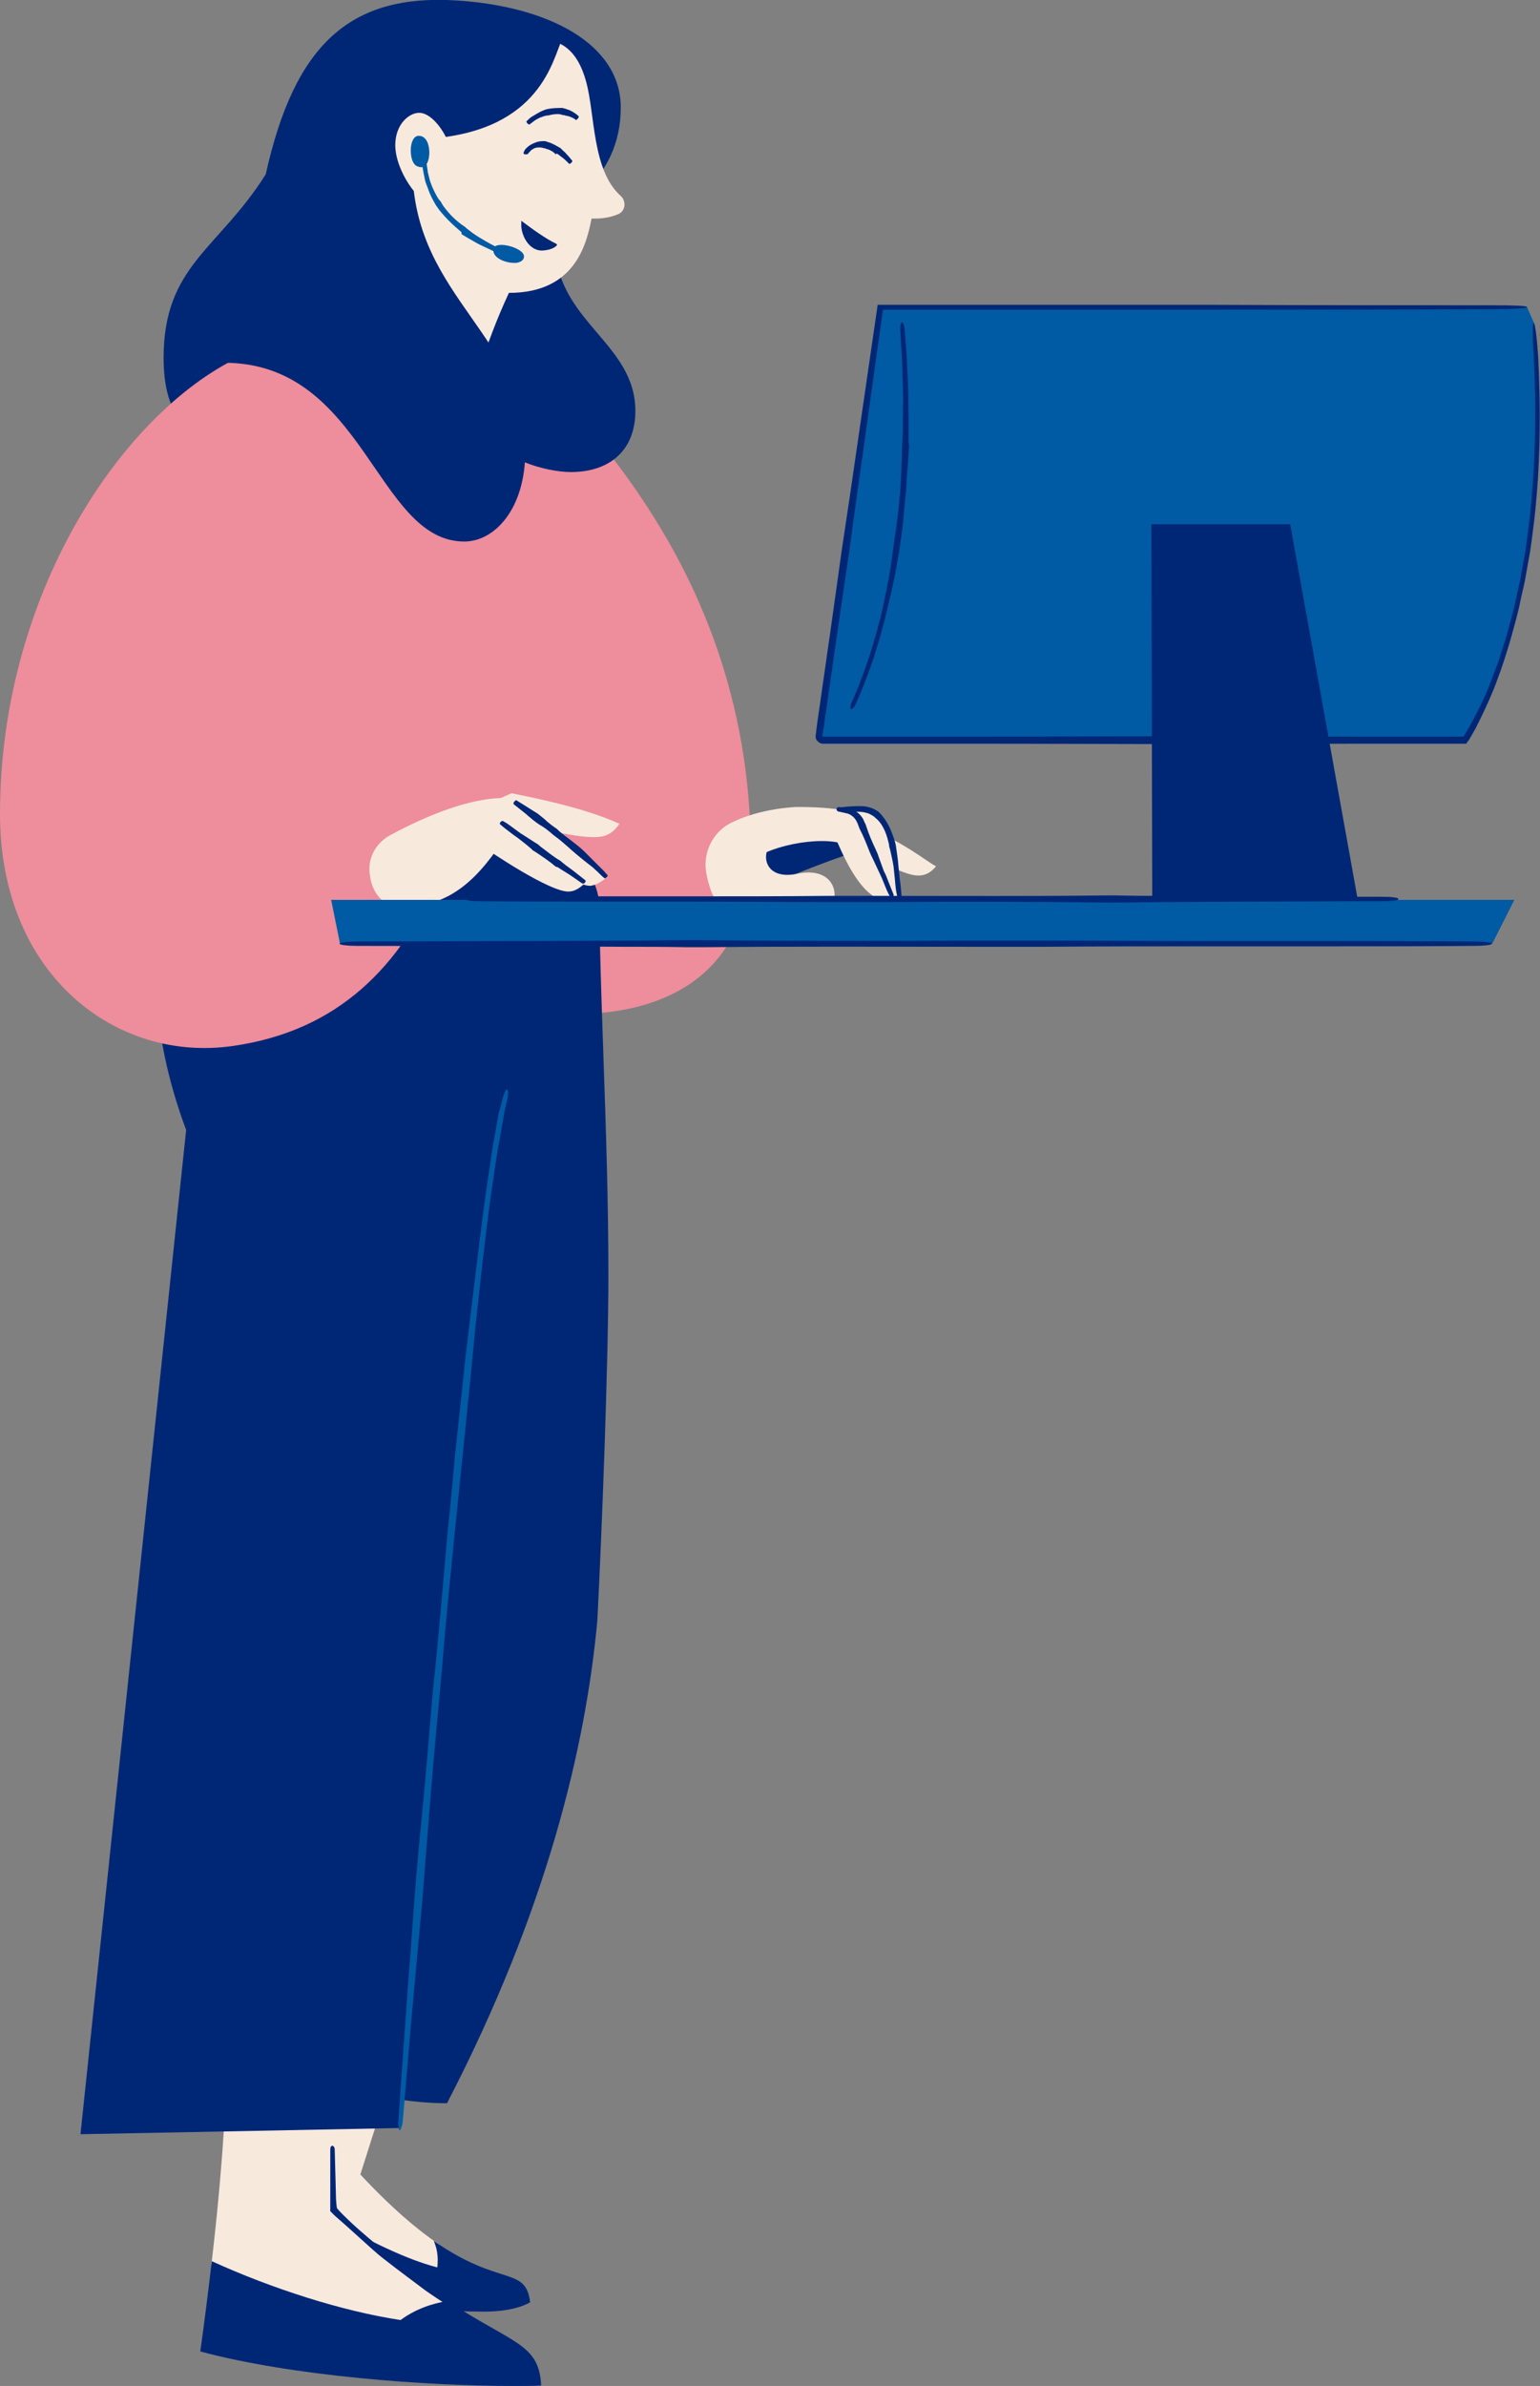 <?xml version="1.0" encoding="utf-8"?>
<!-- Generator: Adobe Illustrator 25.3.1, SVG Export Plug-In . SVG Version: 6.00 Build 0)  -->
<svg version="1.1" id="Layer_1" xmlns="http://www.w3.org/2000/svg" xmlns:xlink="http://www.w3.org/1999/xlink" x="0px" y="0px"
	 viewBox="0 0 348.3 539.3" style="enable-background:new 0 0 348.3 539.3;" xml:space="preserve">
<rect x="0" y="0" width="348.3" height="539.3" fill="#808080" stroke="none"/>
<style type="text/css">
	.st0{fill:#005AA4;}
	.st1{fill:#F8E9DD;}
	.st2{fill:#002776;}
	.st3{fill:#EE8D9C;}
	.st4{fill:none;}
</style>
<g>
	<path class="st0" d="M345.4,69.5H199.1l-13.8,96.8c-0.1,0.6,0.4,1.1,0.9,1.1h145.2c0,0,21-29.4,15.5-94.5"/>
</g>
<path class="st1" d="M93,458.2c-1.9,3-8.5,23.8-11.5,33.3c7.1,7.6,12.9,12.5,17.8,15.8c0.1,1.4-0.3,3.3-0.3,4.5c0,0.5,0,1.1-0.1,1.6
	c-14.1-3.6-34.4-15.5-43.6-19.3c4.3-11.7,10.4-29.6,12.9-41.7"/>
<path class="st2" d="M98.1,506.5c15,10.5,20.8,5.6,21.8,13.9c-2.9,1.6-6.8,2.1-10.5,2.1c-33.7,0-54.4-12.7-58.5-16.5
	c0,0,2.3-5.9,5.3-14.2c8.7,3.2,28,16.9,42.7,20.7c0.1-0.5,0.1-1.1,0.1-1.6C99,509.3,98.7,507.9,98.1,506.5z"/>
<path class="st3" d="M124.5,89.1c0,0-59.9,2.9-58.7,3.3c1.2,0.4,12.4,89.2,12.4,89.2c9.9,44.1,38.8,47.6,52,47.6
	c19.2,0,39.6-8.2,39.6-36.5c0-55.6-30.7-89.1-43.2-103.6"/>
<g>
	<path class="st2" d="M111.4,98.1c1.2,5.5,12.1,8.6,17.7,8.6c9,0,14.6-5.1,14.6-13.8c0-15.6-18.2-20.2-18.2-38.2
		c0-1.5,0.1-3,0.2-4.5C125.7,50.3,84.7,46.4,111.4,98.1z"/>
</g>
<g>
	<path class="st2" d="M60.1,39.4C66.6,10.2,79-1.4,103.2,0.1c20.8,1.3,37.2,9.8,37.2,24.2c0,16.4-13.3,25.5-28.4,28.1
		c0,0-28.4,55.6-29,55.8c-0.6,0.2-33.1-3.7-33.1-3.7C41.9,97.6,37,93.4,37,80.9C37,60,49.4,56.4,60.1,39.4"/>
</g>
<path class="st2" d="M135.4,190.5c0,34.4,2.2,63.5,2.2,97.9c0,0.1,0,0.1,0,0.2c0,19.3-1.5,58.5-2.5,77.7
	c-2.6,28.2-11.3,65.3-34,109.1c-15.3,0-43.8-5.9-60.8-31.2L70.8,357L70,212.5"/>
<path class="st2" d="M194.1,186.1c0,0-16.4-4.9-23.9,3.4c-7.5,8.3,3.3,9.8,5.1,9.9c0.1,0,16.7-6.9,19.2-6.9"/>
<path class="st1" d="M194.5,192.5c1.5,0,9.1,5.4,13.2,5.4c1.5,0,2.8-0.6,4-2.1c-2.4-1.2-6.8-5.3-17.6-9.7"/>
<path class="st1" d="M186.9,183.6c2.1-0.4,3.2-0.8,5.5-0.8c0,0,0,0,0,0c0.6,0,1.3,0,1.9,0c8.7,0,8.1,14.9,9.1,20.1
	c0.1,0.7-0.4,1.3-1.1,1.3c-1.6-0.1-4.1-1.2-5.2-6.5c-1.7-8.1-7-12.2-7-12.2"/>
<g>
	<line class="st4" x1="202.6" y1="203.1" x2="204.4" y2="202.8"/>
	<line class="st4" x1="189.5" y1="182.1" x2="189.9" y2="184"/>
	<path class="st2" d="M198.6,183.4c-0.5-0.3-1-0.6-1.6-0.8c-0.8-0.3-1.7-0.4-2.5-0.4c-1.5,0-2.9,0.1-4.4,0.3c-0.3,0-0.5,0.3-0.4,0.6
		c0.1,0.3,0.3,0.4,0.5,0.4c1.4-0.1,2.9-0.1,4.3,0c0.7,0,1.4,0.2,2,0.4c0.4,0.2,0.8,0.4,1.2,0.7c0.1,0.1,0.2,0.1,0.2,0.2
		c1.6,1.2,2.5,3.3,3,5.4c0.1,0.4,0.2,0.7,0.2,1.1l0.2,0.7c0.3,1.3,0.6,2.6,0.8,3.9c0.1,1,0.2,1.9,0.3,2.9c0.1,1.2,0.2,2.5,0.5,3.7
		c0.1,0.3,0.3,0.4,0.6,0.4c0.3-0.1,0.4-0.3,0.4-0.5c-0.1-1.2-0.2-2.5-0.4-3.7c-0.1-1-0.2-1.9-0.3-2.9c-0.1-1.4-0.3-2.7-0.5-4.1
		l-0.1-0.7c-0.1-0.4-0.2-0.8-0.3-1.1c-0.7-2.2-1.6-4.4-3.4-6.2L198.6,183.4z"/>
</g>
<path class="st1" d="M173.4,192.6c3.5-1.5,8.3-2.5,12.5-2.5c1.3,0,2.5,0.1,3.5,0.3c2.5,5.7,6.3,13.3,11.7,13.3c0,0,0,0,0,0
	c0.5,0,0.9-0.5,0.7-1c-1.8-4.6-4.5-11.2-7.1-17c-0.6-1.2-1.7-2.1-3-2.4c-2.1-0.4-5.2-0.9-11.5-0.9c0,0-8.1,0.2-14.9,3.6
	c-4.1,2.1-6.3,6.6-5.6,11.1c0.4,2.3,1.1,4.8,2.3,6.6c6.4,2.4,18.1-2,26.5,0.4c1.2-4.2-1.8-8-8.2-6.6
	C174.4,198.7,172.7,195.2,173.4,192.6z"/>
<g>
	<line class="st4" x1="200.9" y1="203" x2="202.7" y2="202.3"/>
	<line class="st4" x1="189.4" y1="182" x2="189.1" y2="183.8"/>
	<path class="st2" d="M195.8,186.4c-0.2-0.4-0.4-0.8-0.6-1.3c-0.4-0.7-0.9-1.2-1.6-1.7c-0.6-0.4-1.3-0.6-2-0.7l-1.9-0.3
		c-0.2,0-0.4,0.2-0.5,0.4c0,0.3,0.1,0.5,0.3,0.6l1.8,0.4c0.6,0.1,1,0.3,1.5,0.7c0.4,0.3,0.8,0.8,1,1.3c0.2,0.3,0.3,0.8,0.5,1.2
		l0.1,0.3c0.9,1.7,1.6,3.5,2.3,5.3l0.4,0.9l0.3,0.6c0.5,1.1,1,2.1,1.5,3.2c0.4,0.8,0.7,1.5,1,2.3c0.4,1,0.8,2,1.3,2.9
		c0.1,0.2,0.4,0.3,0.6,0.2s0.4-0.3,0.3-0.5c-0.4-1-0.8-2-1.2-3c-0.3-0.8-0.6-1.6-1-2.3c-0.4-1.1-0.8-2.2-1.2-3.3l-0.2-0.6l-0.4-0.9
		c-0.8-1.7-1.6-3.5-2.2-5.4L195.8,186.4z"/>
</g>
<path class="st1" d="M51.2,464.8c0,14-1.6,31.9-3.4,47.2c13.6,6.2,29.6,11.3,42.8,13.3c3.4-2.6,7.4-3.9,11.6-4.4
	c-6.8-4.4-15.5-10.9-26.9-21.6c-0.1-4.8-0.2-9.6-0.2-14.4c0-7.4,0.3-14.7,1.6-22"/>
<g>
	<line class="st4" x1="101.7" y1="521.8" x2="102.7" y2="520.2"/>
	<line class="st4" x1="76.1" y1="485.1" x2="74.2" y2="485.1"/>
	<path class="st2" d="M76.2,499.1C76.1,499.1,76.1,499.1,76.2,499.1l-0.1-0.7l-0.1-1.3l-0.1-3.9l-0.2-7.4c0-0.4-0.3-0.8-0.5-0.8
		c-0.3,0-0.5,0.3-0.5,0.8l0,7.4l0,3.9l0,1.4l0,0.8c0,0.2-0.1,0.4,0.1,0.6l0.4,0.4l0.5,0.5c2.9,2.5,5.7,5.1,8.5,7.6l1.5,1.3l1,0.8
		c1.8,1.4,3.6,2.8,5.5,4.2c1.3,1,2.7,2,4,3c1.7,1.2,3.5,2.4,5.3,3.5c0.4,0.2,0.8,0.2,0.9,0s0-0.6-0.4-0.8c-1.7-1.2-3.5-2.4-5.2-3.6
		c-1.3-1-2.7-2-3.9-3c-1.8-1.4-3.6-2.9-5.3-4.4l-0.9-0.8l-1.5-1.2c-2.9-2.4-5.8-4.9-8.4-7.6L76.2,499.1z"/>
</g>
<g>
	<path class="st2" d="M47.9,511.1c13.6,6.2,29.5,11.3,42.7,13.3c3.1-2.3,6.8-3.7,10.6-4.3c15,9.8,20.7,9.6,21.2,19.1
		c-1.3,0.1-4.8,0.1-6.5,0.1c-19.3,0-49.8-2.2-70.6-7.8C46.1,525.8,47,518.8,47.9,511.1z"/>
</g>
<path class="st2" d="M114.5,246.3c-6.7,21.8-19.1,169.5-24.1,234.7l-72.2,1.4l23.9-227c-4.2-11.2-6.8-23.2-6.8-34.7
	c0-4,0.3-8.9,1-12.7h59.5"/>
<g>
	<line class="st4" x1="115.4" y1="246.6" x2="113.6" y2="246"/>
	<line class="st4" x1="89.4" y1="481.4" x2="91.3" y2="481.5"/>
	<path class="st0" d="M97.9,382.2c-0.9,10.6-1.8,21.7-2.9,32.5c-0.6,5.9-1,11.2-1.4,16.2l-0.6,8.4c-0.2,2.6-0.4,5.1-0.6,7.7
		l-0.8,11.1c-0.5,7-1,14-1.5,21.1c-0.1,1.2,0.1,2.3,0.3,2.3s0.6-1,0.7-2.2c0.6-7.1,1.2-14.1,1.8-21.2l1-11l0.7-7.7
		c0.3-2.8,0.5-5.6,0.8-8.4c0.4-5,0.8-10.3,1.3-16.3c0.8-10.8,1.8-21.8,2.8-32.4l0.5-5.5c0.8-10.3,1.9-20.8,2.9-30.9
		c0.6-5.5,1.1-11,1.7-16.6c0.6-5.6,1.1-11.2,1.7-16.7l1.2-12.4c0.7-6.5,1.4-13.1,2.2-19.7c0.6-4.7,1.1-9.4,1.9-14.1
		c0.4-2.9,0.8-5.9,1.4-8.9c0.3-1.5,0.5-3,0.8-4.5c0.1-0.8,0.3-1.5,0.4-2.2l0.5-2.2c0.3-1.2,0.3-2.2,0-2.3s-0.7,0.8-1,2l-0.6,2.2
		c-0.2,0.7-0.4,1.5-0.5,2.2c-0.3,1.5-0.5,3-0.8,4.5c-0.6,3-0.9,6-1.4,8.9c-0.7,4.7-1.3,9.4-1.9,14.1l-2.4,19.7
		c-0.5,4.1-1,8.2-1.4,12.3c-0.6,5.6-1.2,11.2-1.8,16.8c-0.5,5.6-1,11.1-1.6,16.6c-0.9,10.1-1.8,20.6-2.8,30.9L97.9,382.2z"/>
</g>
<path class="st3" d="M80.3,208h58.8c0,0,24.2-13.9-13.3-89.8c0,0-11.4-34-61.8-13.6S80.3,208,80.3,208z"/>
<path class="st3" d="M100,196.8c-9.2,21.9-23.7,36.2-47.2,39.6C26.3,240.3,0,220.4,0,184c0-51.3,29.4-93.3,56.8-104.5
	c0,0,20.3-10,35.8,9.7S118.9,158.3,100,196.8z"/>
<g>
	<path class="st2" d="M93.3,204h42.2c0,0-0.5-16-24.5-16.6C86.9,186.7,93.3,204,93.3,204z"/>
	<path class="st1" d="M86.9,204c3,0.8,5.7,1,8.2,0.6c10-1.5,16-10.1,21.2-18.7c3.6,0.6,14.7,4,19.7,3.2c1.8-0.3,3.1-1.4,4.1-2.9
		c-7.7-3.5-18-5.6-24.4-6.9C115.6,179.3,87.5,191.4,86.9,204z"/>
	<path class="st1" d="M110.9,187.3c3.9,2.6,8,5,11.8,7.7c0.1,0,8.4,5.6,11,5.2c1.1-0.2,2.2-0.8,3.6-1.9
		c-6.8-7.3-21.8-17.7-21.8-17.8c0,0-8.6-1.8-27.3,8.3c-3.1,1.7-5,5-4.6,8.5c0.2,2.4,1.1,4.9,3.3,6.6C86.9,204,110,197.5,110.9,187.3
		z"/>
	<g>
		<line class="st4" x1="136.6" y1="198.9" x2="138" y2="197.6"/>
		<line class="st4" x1="116.9" y1="180.5" x2="115.8" y2="182"/>
		<path class="st2" d="M126,187.4c-1-0.7-2-1.4-2.9-2.3c-0.5-0.4-1-0.8-1.5-1.2c-0.3-0.2-0.5-0.3-0.8-0.5l-0.8-0.5l-1.1-0.7
			l-2.1-1.3c-0.1-0.1-0.3,0.1-0.5,0.3c-0.2,0.2-0.2,0.5-0.1,0.6c0.6,0.5,1.3,1,1.9,1.5l1,0.8c0.2,0.2,0.4,0.4,0.7,0.6
			c0.2,0.2,0.5,0.4,0.7,0.6c0.5,0.4,0.9,0.7,1.5,1.1c1.1,0.6,2.1,1.4,3,2.2l0.5,0.4c1,0.7,1.9,1.5,2.7,2.2c0.9,0.8,1.9,1.7,2.9,2.5
			l1.1,0.9c0.6,0.5,1.2,0.9,1.8,1.4c0.4,0.4,0.8,0.7,1.2,1.1c0.5,0.5,1,1,1.5,1.4c0.1,0.1,0.3,0,0.5-0.2c0.2-0.2,0.3-0.4,0.2-0.5
			c-0.5-0.5-0.9-1.1-1.4-1.5c-0.4-0.4-0.8-0.8-1.2-1.2c-0.5-0.5-1.1-1.1-1.6-1.6l-1-1c-0.9-0.9-2-1.7-3-2.5
			c-0.9-0.7-1.9-1.4-2.8-2.2L126,187.4z"/>
	</g>
	<path class="st1" d="M113.3,185.7c0.4,0.5,15,10.8,19.1,13.8c-1.2,1.2-2.3,1.9-3.5,2c-4,0.6-19-9.6-19.4-10"/>
	<g>
		<line class="st4" x1="113.4" y1="185.6" x2="112.6" y2="186.3"/>
		<line class="st4" x1="131.8" y1="200.3" x2="132.9" y2="198.8"/>
		<path class="st2" d="M126.1,196l1.1,0.7l1.6,1l2.9,2c0.2,0.1,0.4,0,0.6-0.2c0.2-0.2,0.2-0.5,0-0.6l-2.8-2.2l-1.5-1.1l-1-0.8
			l-0.2-0.2c-1.6-0.9-3-2.1-4.5-3.2l-0.7-0.6l-0.5-0.3c-0.9-0.6-1.9-1.2-2.8-1.8c-0.7-0.4-1.3-0.9-2-1.4c-0.8-0.6-1.6-1.2-2.5-1.7
			c-0.1-0.1-0.4,0-0.6,0.2c-0.2,0.2-0.2,0.5,0,0.6c0.8,0.7,1.6,1.3,2.4,1.9c0.6,0.5,1.3,0.9,1.9,1.4c0.9,0.7,1.8,1.4,2.6,2.1
			l0.4,0.4l0.8,0.5c1.5,1,3,2,4.4,3.2L126.1,196z"/>
	</g>
</g>
<g>
	<polyline class="st0" points="337.5,213.3 76.9,213.3 74.9,203.4 342.5,203.4 	"/>
</g>
<g>
	<line class="st4" x1="337.5" y1="214.3" x2="337.5" y2="212.4"/>
	<line class="st4" x1="76.9" y1="212.4" x2="76.9" y2="214.3"/>
	<path class="st2" d="M155.5,212.5c-4.8,0-9.6,0.1-14.4,0.1l-20.8,0.1c-13.1,0-26.2,0.1-39.3,0.1c-2.3,0-4.2,0.2-4.2,0.5
		s1.9,0.5,4.2,0.5c13.2,0,26.3,0.1,39.5,0.1l20.5,0.1c4.8,0,9.6,0,14.4,0.1l3.4,0c20.1-0.2,40.7-0.1,60.6-0.1l10.3,0l6.7,0
		c12.3-0.1,24.5-0.1,36.8-0.1c8.8,0,17.7,0,26.5,0c11,0,22.4,0,33.6-0.1c2.3,0,4.1-0.2,4.1-0.5s-1.8-0.5-4.1-0.5
		c-11.3-0.1-22.7-0.1-33.7-0.1c-8.8,0-17.6,0-26.5,0c-12.3,0-24.6-0.1-36.9-0.1l-6.5,0l-10.4,0c-19.9,0.1-40.4,0.1-60.7-0.1
		L155.5,212.5z"/>
</g>
<g>
	<line class="st4" x1="105.1" y1="202.2" x2="105.1" y2="204.1"/>
	<line class="st4" x1="316.3" y1="204.1" x2="316.3" y2="202.2"/>
	<path class="st2" d="M252.6,204c3.9,0,7.8-0.1,11.7-0.1l16.8-0.1c10.6,0,21.2-0.1,31.8-0.1c1.9,0,3.4-0.2,3.4-0.5s-1.5-0.5-3.4-0.5
		c-10.7,0-21.4-0.1-32-0.1l-16.6-0.1c-3.9,0-7.8,0-11.7-0.1l-2.7,0c-16.3,0.2-33,0.1-49.1,0.1l-8.4,0l-5.4,0
		c-9.9,0.1-19.9,0.1-29.8,0.1c-7.2,0-14.3,0-21.5,0c-8.9,0-18.2,0-27.3,0.1c-1.9,0-3.3,0.2-3.3,0.5s1.5,0.5,3.3,0.5
		c9.1,0.1,18.4,0.1,27.3,0.1c7.1,0,14.3,0,21.5,0c10,0,19.9,0.1,29.9,0.1l5.2,0l8.5,0c16.1-0.1,32.8-0.1,49.2,0.1L252.6,204z"/>
</g>
<g>
	<line class="st4" x1="345.4" y1="70.4" x2="345.4" y2="68.5"/>
	<line class="st4" x1="347.8" y1="72.9" x2="346" y2="73"/>
	<path class="st2" d="M281.3,168.2c9,0,18-0.1,26.9-0.1l19.4,0l2.4,0l1.6,0c0.2-0.2,0.4-0.6,0.6-0.8l0.3-0.5
		c0.4-0.7,0.8-1.4,1.2-2.1l1.1-2.2c1.4-2.9,2.8-5.9,3.9-9c1.1-2.9,2-5.8,2.9-8.8c0.8-3,1.7-5.9,2.3-9c0.3-1.5,0.7-3,1-4.5l0.8-4.5
		c0.6-3,0.9-6.1,1.3-9.1c1.4-12.2,1.5-24.6,0.9-36.8c-0.3-4.4-0.7-7.8-1-7.8c-0.3,0-0.3,3.5,0,7.8c0.6,12.3,0.4,24.6-1,36.8
		c-0.4,3-0.7,6.1-1.3,9.1l-0.8,4.5l-1,4.5l-0.5,2.2c-0.2,0.7-0.4,1.5-0.6,2.2c-0.4,1.5-0.8,3-1.2,4.4l-1.4,4.4
		c-0.5,1.5-1.1,2.9-1.6,4.3c-1.1,3-2.4,5.9-3.9,8.7c-0.7,1.4-1.5,2.8-2.3,4.1c-0.3,0.4-0.2,0.5-0.4,0.5l-1,0l-2.4,0l-19.2,0
		c-9,0-18-0.1-27-0.1l-6.3,0c-18.8,0-37.9,0.1-56.9,0.1c-9.5,0-19,0-28.4,0l-3.5,0c-0.1,0-0.1,0-0.2-0.1c0,0,0-0.1,0-0.1
		c0,0,0,0,0-0.2l0.3-1.7c0.3-2.3,0.7-4.7,1-7c0.7-4.6,1.3-9.3,2-13.9l2.8-19.1l1.7-12.4c2-14,3.9-28,5.9-42c8.4,0,16.9,0,25.4,0
		l49.6,0c20.6,0,42,0,63-0.1c4.3,0,7.7-0.2,7.7-0.5S342,69,337.7,69c-21.1,0-42.5,0-63.1-0.1c-16.5,0-33,0-49.6,0l-26.5,0l-6.3,43.3
		l-1.8,12l-2.7,19.3c-0.7,4.6-1.3,9.2-2,13.9c-0.3,2.3-0.7,4.6-1,7l-0.2,1.7c0,0.1-0.1,0.4,0,0.6c0,0.3,0.1,0.5,0.3,0.7
		c0.3,0.4,0.8,0.7,1.3,0.7l3.6,0c9.4,0,18.9,0,28.4,0c19,0,38.1,0.1,57.1,0.1L281.3,168.2z"/>
</g>
<g>
	<line class="st4" x1="191.4" y1="159.9" x2="193.1" y2="160.7"/>
	<line class="st4" x1="204.8" y1="72.9" x2="203" y2="73"/>
	<path class="st2" d="M205.5,99.8l0-2.5l0-2.5c-0.1-2.4,0-4.7-0.1-7.1l-0.3-6.7l-0.5-6.7c-0.1-0.8-0.3-1.4-0.6-1.4
		c-0.3,0-0.4,0.7-0.4,1.5l0.4,6.7l0.2,6.7c0.1,2.3,0,4.7,0,7l0,2.5l-0.1,2.4l-0.1,1.1c0,3.4-0.2,6.9-0.4,10.3
		c-0.3,3.4-0.7,6.9-1.2,10.2c-0.2,1.2-0.3,2.3-0.5,3.5l-0.3,2.3c-0.6,4.1-1.5,8.2-2.4,12.3l-1.2,4.4l-1.3,4.3
		c-1.2,3.6-2.5,7.2-4.1,10.7c-0.3,0.7-0.4,1.4-0.1,1.5c0.2,0.1,0.7-0.4,1-1.1c1.6-3.5,3-7.2,4.2-10.8l1.3-4.3
		c0.4-1.5,0.8-2.9,1.2-4.4c1-4.1,2-8.2,2.7-12.4l0.4-2.2c0.2-1.2,0.3-2.4,0.5-3.5c0.5-3.4,0.7-6.8,1.1-10.3c0.2-3.5,0.5-7,0.7-10.4
		L205.5,99.8z"/>
</g>
<g>
	<path class="st1" d="M92.9,31.5c27.3-0.2,31.5-15.7,33.8-21.6c3,1.5,4.8,4.6,5.9,8.7c2,7.3,1.3,19.9,7.8,25.7c0.8,0.7,1.1,2,0.6,3
		c0,0,0,0,0,0c-0.3,0.6-0.8,1-1.4,1.2c-1.5,0.6-3.2,0.9-4.8,0.9c-0.3,0-0.7,0-1,0c-1.1,5.3-3.4,16.8-18.7,16.8
		c-2.7,5.8-4.9,11.6-6.9,18C108.1,84.2,77.1,51.1,92.9,31.5z"/>
</g>
<g>
	<line class="st4" x1="118" y1="34.8" x2="119.8" y2="34.6"/>
	<line class="st4" x1="128.4" y1="37.3" x2="129.9" y2="36.1"/>
	<path class="st2" d="M125.9,34.7c0.2,0.1,0.4,0.2,0.6,0.4c0.3,0.2,0.5,0.4,0.8,0.6c0.5,0.4,0.9,0.8,1.4,1.3c0.1,0.1,0.3,0,0.5-0.2
		c0.2-0.2,0.3-0.4,0.2-0.5c-0.4-0.5-0.8-1-1.3-1.5c-0.2-0.3-0.5-0.5-0.7-0.7l-0.5-0.5l-0.1-0.1c-0.9-0.5-1.8-1.1-2.9-1.4
		c-0.2-0.1-0.4-0.1-0.6-0.2l-0.4,0c-0.7,0-1.4,0.1-2,0.4c-0.5,0.2-0.9,0.4-1.3,0.7c-0.5,0.4-1,0.8-1.2,1.6c0,0.2,0.2,0.3,0.5,0.3
		c0.3,0,0.5-0.1,0.5-0.1c0.1-0.2,0.5-0.6,0.8-0.9c0.3-0.2,0.6-0.4,1-0.5c0.5-0.1,1-0.1,1.5,0l0.3,0.1c0.1,0,0.3,0,0.4,0.1
		c0.8,0.2,1.7,0.6,2.3,1.3L125.9,34.7z"/>
</g>
<g>
	<line class="st4" x1="118.6" y1="27.3" x2="120" y2="28.7"/>
	<line class="st4" x1="130.1" y1="27.6" x2="131.3" y2="26.1"/>
	<path class="st2" d="M127.2,26c0.2,0,0.4,0,0.6,0.1c0.3,0.1,0.6,0.1,0.9,0.2c0.5,0.2,1.1,0.4,1.5,0.8c0.1,0.1,0.3-0.1,0.5-0.3
		c0.2-0.2,0.2-0.4,0.2-0.5c-0.5-0.5-1.1-0.9-1.7-1.2c-0.3-0.2-0.7-0.3-1-0.4c-0.2-0.1-0.5-0.2-0.7-0.2l-0.2-0.1
		c-1.1,0-2.1,0-3.2,0.2l-0.5,0.1l-0.3,0.1c-0.6,0.2-1.2,0.5-1.7,0.8c-0.4,0.2-0.8,0.5-1.2,0.7c-0.5,0.3-0.9,0.7-1.3,1.1
		c-0.1,0.1,0,0.3,0.2,0.5s0.4,0.3,0.5,0.2c0.4-0.3,0.8-0.6,1.2-0.9c0.3-0.2,0.7-0.4,1.1-0.6c0.5-0.2,1.1-0.4,1.6-0.5l0.3,0l0.4-0.1
		c0.8-0.2,1.8-0.3,2.6-0.1L127.2,26z"/>
</g>
<g>
	<path class="st2" d="M42.7,83.1c2.8-0.7,5.4-1.1,8-1.1c31.8,0,34.4,40.4,54.3,40.4c6.9,0,13.8-7.4,13.8-20.4
		c0-25.9-24.6-34.6-25.5-62.8c0,0,0.5-11.6-7.2-11.6S56.8,69,56.8,69L42.7,83.1z"/>
</g>
<g>
	<path class="st1" d="M102.1,34.6c-0.6-3.7-4.1-9.1-7.3-9.1c-2.3,0-5.4,2.6-5.4,7.3c0,5.8,5.4,13.3,8.3,13.3c2.1,0,2.9-2.2,4.1-3.5"
		/>
</g>
<g>
	<path class="st2" d="M125.9,55.5c0.1-0.1,0.1-0.3-0.1-0.4c-2.5-1.2-5.5-3.4-7.9-5.2c0,0.4,0,0.9,0,1.4c0.3,2.8,2.3,5.7,5.2,5.3
		C124.8,56.4,125.5,55.9,125.9,55.5z"/>
</g>
<g>
	<g>
		<path class="st0" d="M94.2,37.5c-0.9-0.5-1.3-2-1.3-3.5c0-1.7,0.6-3.3,1.8-3.3c1.8,0,2.4,2.1,2.4,3.8c0,1.7-0.6,3.3-1.8,3.3
			C95,37.8,94.6,37.7,94.2,37.5z"/>
	</g>
	<g>
		<line class="st4" x1="96.6" y1="34.3" x2="94.7" y2="34.3"/>
		<line class="st4" x1="112.5" y1="57.6" x2="113.3" y2="55.9"/>
		<path class="st0" d="M104.5,53l1.5,0.9c0.7,0.4,1.4,0.8,2.1,1.2c1.4,0.7,2.8,1.3,4.2,2c0.2,0.1,0.5,0,0.7-0.3
			c0.1-0.2,0-0.5-0.2-0.7c-1.4-0.7-2.7-1.4-4-2.2c-0.7-0.4-1.3-0.8-2-1.3l-1.3-1c-0.1-0.1-0.2-0.2-0.3-0.3c-1.9-1.2-3.6-2.9-4.9-4.7
			c-0.2-0.3-0.4-0.6-0.6-1l-0.5-0.6c-0.4-0.6-0.7-1.2-1-1.8c-0.3-0.6-0.6-1.3-0.8-1.9c-0.2-0.5-0.3-1-0.4-1.4
			c-0.1-0.5-0.3-1-0.3-1.5c-0.1-0.6-0.2-1.2-0.3-1.9c0-0.6-0.1-1.3-0.1-1.9c0-0.3-0.3-0.5-0.5-0.5c-0.3,0-0.5,0.2-0.5,0.5
			c0,0.7,0,1.3,0.1,2c0.1,0.7,0.2,1.3,0.3,2c0.1,0.5,0.2,1,0.3,1.5c0.1,0.5,0.2,1,0.4,1.5c0.3,0.7,0.5,1.4,0.8,2.1
			c0.3,0.7,0.6,1.3,1,2l0.4,0.7c0.2,0.3,0.5,0.7,0.7,1c1.5,1.9,3.3,3.6,5.1,5.1C104.3,52.8,104.4,52.9,104.5,53z"/>
	</g>
	<g>
		<path class="st0" d="M111.6,56.9c0,0,0-0.1,0-0.1c-0.1-0.9,0.4-1.3,1.2-1.4c1.9-0.3,5.5,1,5.7,2.4c0,0,0,0,0,0
			c0.1,0.9-0.6,1.4-1.6,1.6C115,59.6,112,58.7,111.6,56.9z"/>
	</g>
</g>
<polyline class="st2" points="307,202.9 291.8,118.5 260.4,118.5 260.6,202.9 "/>
</svg>
